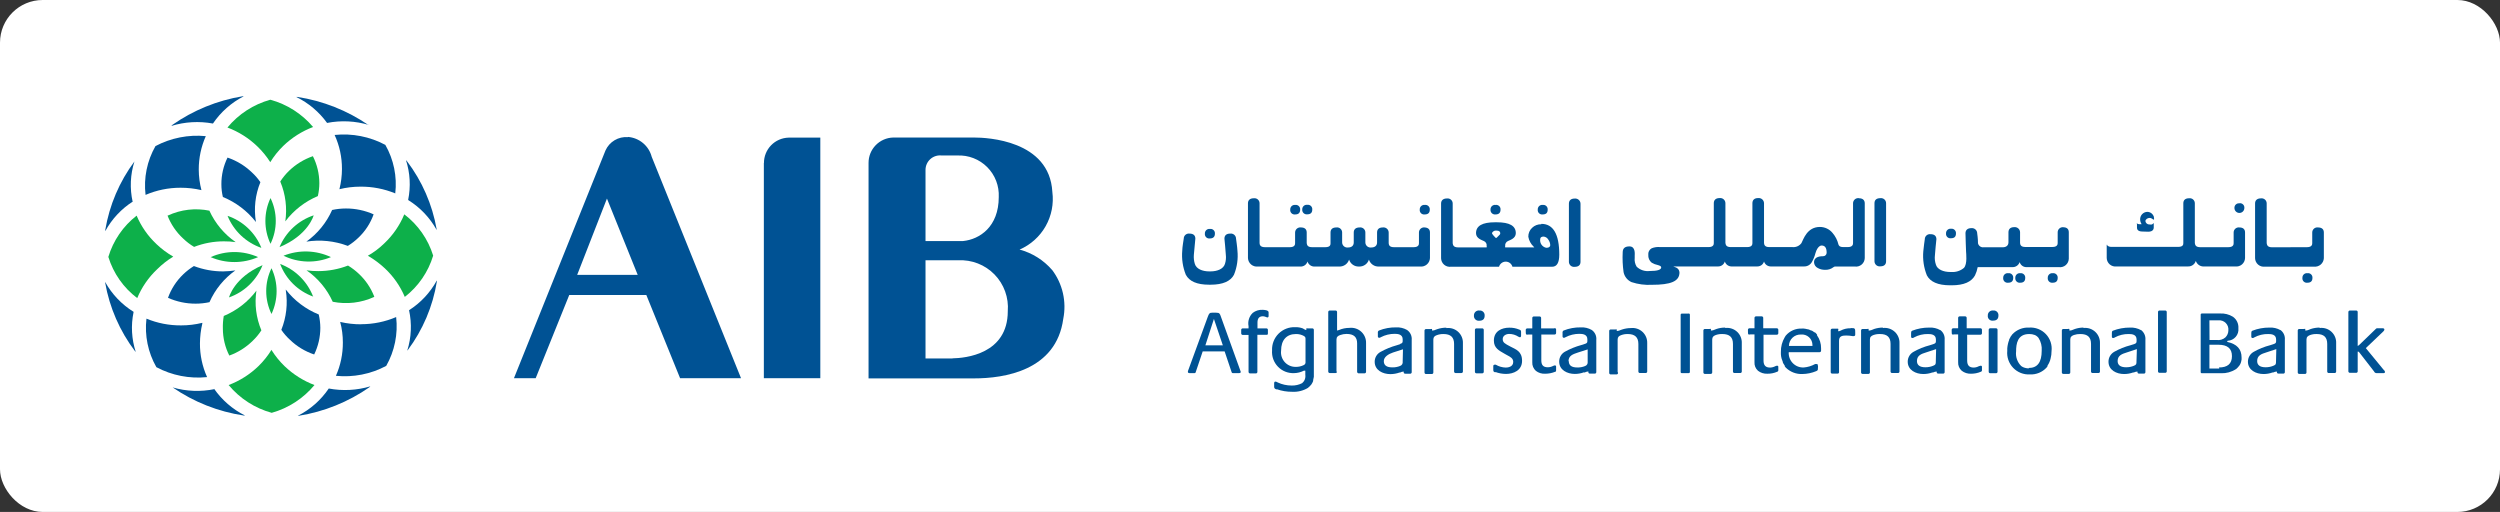 <?xml version="1.0" encoding="UTF-8"?>
<svg xmlns="http://www.w3.org/2000/svg" width="586" height="120" viewBox="0 0 586 120" fill="none">
  <rect x="0" y="0" width="586" height="120" fill="#333333" stroke="none"/>
  <rect width="586" height="120" rx="10" fill="white"></rect>
  <g clip-path="url(#clip0_2701_12)">
    <path d="M147.199 32.143C146.102 32.054 145.004 32.308 144.058 32.871C143.112 33.434 142.364 34.277 141.919 35.284L120.471 88.648H125.565L133.428 69.154H151.503L159.412 88.648H173.695L152.759 36.749C152.43 35.492 151.718 34.37 150.722 33.536C149.725 32.702 148.494 32.199 147.199 32.097M135.289 64.432L142.268 46.543L149.479 64.432H135.289ZM246.624 63.292C244.616 60.968 241.958 59.299 238.994 58.5C241.567 57.386 243.709 55.465 245.094 53.027C246.479 50.588 247.032 47.765 246.67 44.984C245.996 32.864 231.363 32.236 228.339 32.236H227.548H216.173H209.357C207.808 32.279 206.337 32.926 205.259 34.039C204.181 35.151 203.581 36.642 203.588 38.191V88.695H228.293C235.411 88.695 247.577 86.88 249.229 74.737C249.628 72.745 249.6 70.69 249.147 68.709C248.694 66.728 247.826 64.866 246.6 63.245M216.941 39.82C216.941 39.34 217.042 38.867 217.238 38.429C217.435 37.992 217.721 37.601 218.08 37.282C218.438 36.964 218.859 36.725 219.317 36.581C219.774 36.437 220.256 36.391 220.732 36.447H224.385C225.679 36.387 226.973 36.598 228.181 37.067C229.389 37.536 230.486 38.252 231.402 39.17C232.317 40.088 233.031 41.187 233.497 42.396C233.963 43.606 234.171 44.899 234.108 46.194C234.108 53.173 229.619 56.104 225.757 56.499H216.941V39.82ZM223.268 84.019H216.941V61.012H224.594C226.17 60.928 227.745 61.181 229.215 61.755C230.685 62.329 232.015 63.211 233.117 64.341C234.218 65.471 235.065 66.823 235.601 68.307C236.137 69.791 236.35 71.373 236.225 72.946C236.225 83.019 226.269 83.949 223.245 83.996M179.046 38.215V88.648H192.282V32.26H184.838C183.289 32.302 181.819 32.949 180.74 34.062C179.662 35.175 179.062 36.665 179.069 38.215" fill="#005294"></path>
    <path d="M63.547 20C40.61 20 22 37.959 22 60.012C22 82.065 40.61 100 63.547 100C86.484 100 105.071 82.065 105.071 60.012C105.071 37.959 86.437 20 63.547 20Z" fill="white"></path>
    <path d="M73.527 50.474C71.738 51.07 70.099 52.044 68.718 53.328C67.338 54.612 66.249 56.177 65.524 57.918C72.294 55.126 73.527 50.474 73.527 50.474Z" fill="#0DB04A"></path>
    <path d="M73.434 69.62C72.768 67.848 71.73 66.24 70.389 64.903C69.049 63.567 67.438 62.534 65.664 61.873C66.328 63.635 67.366 65.232 68.708 66.554C70.049 67.875 71.662 68.889 73.434 69.526" fill="#0DB04A"></path>
    <path d="M63.338 38.029C64.198 36.627 65.23 35.337 66.408 34.19C68.412 32.261 70.786 30.757 73.387 29.77C70.772 26.67 67.275 24.438 63.361 23.373C59.424 24.466 55.917 26.739 53.312 29.887C55.911 30.865 58.286 32.36 60.29 34.283C61.461 35.403 62.492 36.661 63.361 38.029" fill="#0DB04A"></path>
    <path d="M65.71 42.588C66.934 45.527 67.336 48.743 66.874 51.893C68.85 49.278 71.482 47.232 74.504 45.961C74.736 44.962 74.853 43.939 74.853 42.913C74.844 40.723 74.326 38.565 73.341 36.609C71.244 37.337 69.331 38.512 67.734 40.052C66.972 40.798 66.293 41.625 65.71 42.518" fill="#0DB04A"></path>
    <path d="M63.407 46.427C62.618 48.104 62.208 49.935 62.208 51.789C62.208 53.643 62.618 55.474 63.407 57.151C64.218 55.48 64.64 53.646 64.64 51.789C64.64 49.931 64.218 48.098 63.407 46.427Z" fill="#0DB04A"></path>
    <path d="M77.574 60.268C75.842 59.454 73.961 59.005 72.048 58.949C70.135 58.893 68.231 59.231 66.455 59.942C68.179 60.781 70.062 61.244 71.979 61.3C73.896 61.356 75.803 61.004 77.574 60.268Z" fill="#0DB04A"></path>
    <path d="M49.38 60.268C51.134 61.03 53.027 61.423 54.94 61.423C56.852 61.423 58.745 61.03 60.499 60.268C58.751 59.484 56.856 59.078 54.94 59.078C53.023 59.078 51.129 59.484 49.38 60.268Z" fill="#0DB04A"></path>
    <path d="M63.64 62.873C62.824 64.543 62.4 66.377 62.4 68.235C62.4 70.094 62.824 71.927 63.64 73.597C64.427 71.919 64.835 70.088 64.835 68.235C64.835 66.382 64.427 64.551 63.64 62.873Z" fill="#0DB04A"></path>
    <path d="M71.782 56.639C75.062 56.122 78.421 56.467 81.529 57.639C82.426 57.088 83.261 56.44 84.018 55.708C85.619 54.193 86.839 52.319 87.577 50.242C85.535 49.331 83.323 48.864 81.087 48.869C80 48.87 78.916 48.987 77.853 49.218C76.532 52.198 74.435 54.769 71.782 56.662" fill="#005294"></path>
    <path d="M77.063 91.067C75.226 93.782 72.728 95.984 69.805 97.465H69.991C75.962 96.513 81.64 94.222 86.6 90.765L86.81 90.556C83.648 91.504 80.306 91.68 77.063 91.067Z" fill="#005294"></path>
    <path d="M49.915 28.956C51.75 26.249 54.239 24.049 57.15 22.559H56.894C50.943 23.534 45.289 25.84 40.354 29.305L40.168 29.514C43.325 28.547 46.668 28.355 49.915 28.956Z" fill="#005294"></path>
    <path d="M50.288 91.207C47.032 91.881 43.661 91.745 40.471 90.811C45.45 94.243 51.147 96.494 57.127 97.395H57.429C54.524 95.939 52.029 93.78 50.171 91.114" fill="#005294"></path>
    <path d="M79.528 44.356C81.157 43.952 82.829 43.749 84.507 43.751C87.299 43.73 90.067 44.268 92.648 45.333C93.106 41.39 92.291 37.404 90.322 33.958C86.68 32.015 82.541 31.205 78.435 31.632C79.584 34.142 80.171 36.873 80.156 39.634C80.148 41.202 79.953 42.764 79.575 44.286" fill="#005294"></path>
    <path d="M31.305 73.085C28.528 71.365 26.238 68.963 24.652 66.106V66.269C25.673 72.09 28.065 77.584 31.631 82.297L31.817 82.483C30.839 79.479 30.663 76.272 31.305 73.178" fill="#005294"></path>
    <path d="M76.667 28.817C79.938 28.173 83.317 28.341 86.507 29.305H86.368C81.38 25.889 75.687 23.64 69.712 22.722H69.433C72.308 24.129 74.792 26.222 76.667 28.817Z" fill="#005294"></path>
    <path d="M95.882 72.713C96.572 75.852 96.427 79.116 95.463 82.181L95.58 82.065C99.109 77.34 101.447 71.834 102.396 66.013V65.734C100.85 68.575 98.609 70.976 95.882 72.713Z" fill="#005294"></path>
    <path d="M87.717 69.503C86.934 67.49 85.71 65.677 84.134 64.199C83.354 63.457 82.496 62.802 81.575 62.245C79.349 63.106 76.983 63.548 74.597 63.548C73.678 63.556 72.76 63.494 71.852 63.362C74.527 65.22 76.65 67.768 77.993 70.736C81.273 71.392 84.677 70.993 87.717 69.596" fill="#0DB04A"></path>
    <path d="M84.646 76.016C82.994 76.023 81.346 75.835 79.738 75.458C80.159 77.028 80.371 78.648 80.366 80.274C80.384 82.965 79.829 85.629 78.737 88.09C82.812 88.501 86.918 87.691 90.531 85.763C92.499 82.291 93.314 78.284 92.858 74.318C90.27 75.426 87.484 75.996 84.669 75.993" fill="#005294"></path>
    <path d="M66.99 68.014C67.489 71.153 67.127 74.369 65.943 77.319C66.525 78.17 67.204 78.951 67.967 79.645C69.578 81.203 71.517 82.379 73.643 83.088C74.593 81.139 75.086 78.999 75.085 76.83C75.077 75.78 74.953 74.735 74.713 73.713C71.668 72.482 69.004 70.468 66.99 67.874" fill="#005294"></path>
    <path d="M63.64 81.995C62.779 83.397 61.748 84.686 60.57 85.833C58.568 87.766 56.194 89.27 53.591 90.253C56.211 93.405 59.735 95.679 63.687 96.767C67.613 95.664 71.11 93.392 73.713 90.253C71.116 89.27 68.743 87.775 66.734 85.857C65.57 84.737 64.547 83.479 63.687 82.111" fill="#0DB04A"></path>
    <path d="M94.765 50.241C93.709 52.8 92.124 55.107 90.113 57.011C88.951 58.153 87.645 59.138 86.228 59.942C87.669 60.782 89.011 61.781 90.229 62.919C92.23 64.795 93.815 67.069 94.882 69.596C98.052 67.14 100.377 63.757 101.535 59.918C100.344 56.065 97.977 52.681 94.765 50.241Z" fill="#0DB04A"></path>
    <path d="M95.719 46.915C98.488 48.638 100.77 51.04 102.349 53.894V53.731C101.33 47.924 98.937 42.444 95.37 37.749L95.161 37.54C96.13 40.546 96.306 43.751 95.672 46.845" fill="#005294"></path>
    <path d="M61.267 77.435C60.034 74.498 59.632 71.279 60.104 68.13C58.127 70.753 55.484 72.801 52.45 74.062C52.281 75.045 52.211 76.042 52.241 77.039C52.243 79.23 52.761 81.39 53.753 83.344C55.801 82.601 57.665 81.427 59.22 79.901C59.995 79.16 60.682 78.333 61.267 77.435Z" fill="#0DB04A"></path>
    <path d="M31.095 47.311C30.395 44.173 30.539 40.906 31.514 37.843C27.995 42.576 25.651 48.077 24.675 53.894V54.173C26.223 51.327 28.473 48.925 31.212 47.194" fill="#005294"></path>
    <path d="M47.426 75.668C45.797 76.072 44.126 76.275 42.448 76.272C39.663 76.294 36.902 75.756 34.329 74.69C33.872 78.633 34.687 82.619 36.655 86.066C40.297 88.009 44.437 88.819 48.543 88.392C47.423 85.906 46.852 83.209 46.868 80.483C46.879 78.916 47.066 77.355 47.426 75.83" fill="#005294"></path>
    <path d="M59.988 52.01C59.466 48.871 59.828 45.649 61.035 42.705C60.453 41.853 59.774 41.073 59.011 40.378C57.391 38.833 55.454 37.658 53.335 36.935C52.374 38.881 51.881 41.024 51.893 43.193C51.892 44.196 52.01 45.195 52.242 46.171C55.278 47.416 57.939 49.428 59.965 52.01" fill="#005294"></path>
    <path d="M39.261 50.521C40.058 52.577 41.315 54.423 42.936 55.917C43.711 56.665 44.57 57.321 45.495 57.872C47.721 57.009 50.087 56.567 52.474 56.569C53.4 56.561 54.325 56.623 55.242 56.755C52.56 54.897 50.43 52.349 49.078 49.381C45.798 48.71 42.389 49.109 39.354 50.521" fill="#0DB04A"></path>
    <path d="M61.546 62.151C54.824 65.059 53.684 69.712 53.684 69.712C55.458 69.087 57.078 68.088 58.435 66.784C59.791 65.48 60.852 63.9 61.546 62.151Z" fill="#0DB04A"></path>
    <path d="M55.196 63.385C54.24 63.521 53.276 63.599 52.311 63.617C49.966 63.622 47.64 63.196 45.449 62.361C44.544 62.921 43.701 63.576 42.936 64.315C41.341 65.845 40.123 67.725 39.377 69.805C41.411 70.715 43.615 71.183 45.844 71.178C46.939 71.178 48.031 71.061 49.101 70.829C50.416 67.845 52.514 65.273 55.172 63.385" fill="#005294"></path>
    <path d="M53.335 50.59C54.047 52.334 55.123 53.906 56.491 55.202C57.859 56.497 59.487 57.487 61.267 58.104C60.567 56.352 59.495 54.774 58.125 53.477C56.756 52.179 55.122 51.195 53.335 50.59Z" fill="#0DB04A"></path>
    <path d="M42.332 44.007C43.977 44.001 45.616 44.188 47.217 44.566C46.806 42.993 46.596 41.375 46.589 39.75C46.581 37.05 47.144 34.379 48.24 31.911C44.166 31.517 40.066 32.325 36.446 34.237C34.463 37.704 33.647 41.716 34.12 45.682C36.707 44.572 39.493 44.002 42.309 44.007" fill="#005294"></path>
    <path d="M40.61 60.151C39.186 59.337 37.866 58.353 36.679 57.22C34.678 55.345 33.093 53.071 32.026 50.544C28.864 53.002 26.547 56.385 25.396 60.221C26.578 64.073 28.948 67.452 32.166 69.875C33.226 67.325 34.811 65.026 36.818 63.129C37.96 61.99 39.233 60.991 40.61 60.151Z" fill="#0DB04A"></path>
    <path d="M442.099 47.636C442.1 47.466 442.065 47.297 441.996 47.141C441.926 46.985 441.824 46.846 441.696 46.734C441.568 46.621 441.417 46.538 441.254 46.489C441.09 46.44 440.918 46.426 440.749 46.45C439.819 46.45 439.377 46.892 439.377 47.636V61.245C439.379 61.416 439.417 61.586 439.489 61.741C439.561 61.897 439.666 62.035 439.795 62.148C439.925 62.26 440.077 62.343 440.242 62.392C440.406 62.441 440.579 62.454 440.749 62.431C441.657 62.431 442.099 61.989 442.099 61.245V47.636Z" fill="#005294"></path>
    <path d="M524.937 47.659C524.784 47.639 524.629 47.652 524.482 47.698C524.335 47.744 524.2 47.822 524.086 47.927C523.973 48.031 523.884 48.16 523.826 48.302C523.768 48.445 523.742 48.599 523.751 48.753C523.751 49.061 523.873 49.357 524.091 49.575C524.309 49.793 524.605 49.916 524.914 49.916C525.222 49.916 525.518 49.793 525.736 49.575C525.954 49.357 526.077 49.061 526.077 48.753C526.092 48.6 526.072 48.447 526.02 48.303C525.968 48.159 525.884 48.028 525.774 47.921C525.665 47.814 525.533 47.733 525.388 47.684C525.243 47.634 525.089 47.618 524.937 47.636" fill="#005294"></path>
    <path d="M457.336 53.614C457.183 53.593 457.028 53.606 456.881 53.653C456.734 53.699 456.599 53.777 456.485 53.882C456.372 53.986 456.283 54.114 456.225 54.257C456.167 54.4 456.141 54.553 456.15 54.707C456.13 54.864 456.147 55.023 456.199 55.171C456.251 55.32 456.336 55.455 456.449 55.565C456.561 55.676 456.698 55.759 456.848 55.807C456.998 55.856 457.157 55.87 457.313 55.847C458.104 55.847 458.476 55.475 458.476 54.731C458.491 54.578 458.471 54.425 458.419 54.281C458.367 54.137 458.283 54.006 458.173 53.899C458.064 53.792 457.932 53.711 457.787 53.661C457.642 53.612 457.488 53.596 457.336 53.614Z" fill="#005294"></path>
    <path d="M481.157 64.036C481.006 64.019 480.853 64.035 480.709 64.082C480.565 64.13 480.433 64.209 480.322 64.313C480.212 64.417 480.125 64.544 480.068 64.685C480.011 64.826 479.986 64.977 479.994 65.129C479.974 65.285 479.991 65.444 480.043 65.593C480.095 65.742 480.18 65.877 480.293 65.987C480.406 66.097 480.542 66.18 480.692 66.229C480.842 66.278 481.001 66.292 481.157 66.269C481.925 66.269 482.32 65.897 482.32 65.152C482.336 64.998 482.316 64.842 482.262 64.696C482.209 64.55 482.123 64.418 482.011 64.311C481.898 64.203 481.763 64.122 481.615 64.075C481.468 64.027 481.311 64.014 481.157 64.036Z" fill="#005294"></path>
    <path d="M540.872 64.036C540.719 64.015 540.563 64.028 540.416 64.074C540.269 64.121 540.134 64.199 540.021 64.303C539.908 64.408 539.819 64.536 539.761 64.678C539.703 64.821 539.677 64.975 539.685 65.129C539.666 65.285 539.682 65.444 539.734 65.593C539.786 65.742 539.872 65.877 539.984 65.987C540.097 66.097 540.234 66.18 540.383 66.229C540.533 66.278 540.692 66.292 540.848 66.269C541.639 66.269 542.035 65.897 542.035 65.152C542.05 64.998 542.031 64.842 541.977 64.696C541.923 64.55 541.837 64.418 541.725 64.311C541.613 64.203 541.478 64.122 541.33 64.075C541.182 64.027 541.025 64.014 540.872 64.036Z" fill="#005294"></path>
    <path d="M473.573 64.036C473.42 64.015 473.265 64.028 473.118 64.075C472.971 64.121 472.836 64.199 472.723 64.303C472.609 64.408 472.521 64.536 472.462 64.679C472.404 64.822 472.379 64.975 472.387 65.129C472.367 65.286 472.384 65.445 472.436 65.593C472.488 65.742 472.573 65.877 472.686 65.987C472.799 66.098 472.935 66.18 473.085 66.229C473.235 66.278 473.394 66.292 473.55 66.269C474.318 66.269 474.713 65.897 474.713 65.153C474.728 65 474.709 64.846 474.656 64.702C474.604 64.559 474.52 64.428 474.411 64.321C474.301 64.214 474.169 64.133 474.024 64.083C473.879 64.034 473.725 64.018 473.573 64.036Z" fill="#005294"></path>
    <path d="M470.735 64.036C470.583 64.015 470.427 64.028 470.28 64.074C470.133 64.121 469.998 64.199 469.885 64.303C469.771 64.408 469.683 64.536 469.625 64.678C469.567 64.821 469.541 64.975 469.549 65.129C469.529 65.285 469.546 65.444 469.598 65.593C469.65 65.742 469.736 65.877 469.848 65.987C469.961 66.097 470.097 66.18 470.247 66.229C470.397 66.278 470.556 66.292 470.712 66.269C471.503 66.269 471.898 65.897 471.898 65.152C471.914 64.998 471.894 64.842 471.841 64.696C471.787 64.55 471.701 64.418 471.589 64.311C471.477 64.203 471.342 64.122 471.194 64.075C471.046 64.027 470.889 64.014 470.735 64.036Z" fill="#005294"></path>
    <path d="M532.567 57.964C531.358 57.964 531.381 57.266 531.311 56.987V47.682C531.313 47.511 531.278 47.343 531.208 47.187C531.138 47.031 531.036 46.892 530.908 46.78C530.78 46.667 530.629 46.584 530.466 46.535C530.303 46.486 530.131 46.472 529.962 46.496C529.055 46.496 528.589 46.961 528.589 47.682C528.589 52.707 528.589 56.685 528.589 60.523C528.596 60.811 528.664 61.094 528.789 61.355C528.913 61.615 529.09 61.846 529.31 62.032C529.53 62.219 529.786 62.357 530.063 62.438C530.34 62.518 530.63 62.54 530.916 62.5H542.384C542.668 62.532 542.956 62.506 543.23 62.422C543.504 62.339 543.757 62.2 543.975 62.015C544.193 61.83 544.371 61.602 544.497 61.345C544.624 61.089 544.696 60.809 544.71 60.523V54.498C544.71 53.754 544.268 53.312 543.338 53.312C543.169 53.288 542.997 53.301 542.834 53.35C542.67 53.4 542.52 53.483 542.392 53.596C542.263 53.708 542.161 53.847 542.092 54.003C542.022 54.159 541.987 54.327 541.989 54.498V56.964C541.989 57.243 541.989 57.941 540.732 57.941L532.567 57.964Z" fill="#005294"></path>
    <path d="M503.535 54.313C504.745 54.313 504.838 53.592 504.838 53.336V52.289C504.838 52.289 504.652 52.428 504.605 52.475L504.419 52.614C504.227 52.648 504.03 52.648 503.838 52.614C503.612 52.629 503.388 52.558 503.212 52.416C503.035 52.274 502.918 52.071 502.884 51.847C502.884 51.428 503.373 51.079 503.884 51.079C504.097 51.077 504.304 51.151 504.466 51.288C504.582 51.288 504.652 51.521 504.838 51.475C505.024 51.428 504.838 50.87 504.838 50.707C504.732 50.446 504.564 50.215 504.35 50.032C504.054 49.791 503.684 49.66 503.303 49.66C503.075 49.669 502.85 49.723 502.643 49.82C502.436 49.916 502.251 50.053 502.097 50.221C501.943 50.39 501.825 50.588 501.748 50.803C501.672 51.018 501.639 51.247 501.651 51.475C501.664 51.857 501.785 52.228 502 52.545H501.395C501.305 52.549 501.216 52.535 501.131 52.503C501.047 52.471 500.971 52.422 500.907 52.359C500.79 52.359 500.907 52.522 500.907 52.591V53.289C500.907 53.545 500.907 54.22 502.047 54.266L503.535 54.313Z" fill="#005294"></path>
    <path d="M435.725 46.449C435.555 46.426 435.382 46.44 435.218 46.488C435.053 46.537 434.901 46.621 434.771 46.733C434.641 46.845 434.537 46.984 434.465 47.139C434.392 47.295 434.354 47.464 434.353 47.636V56.941C434.353 57.22 434.353 57.918 433.096 57.918H432.026C431.282 57.918 431.049 57.639 430.933 57.313C430.697 56.317 430.226 55.392 429.56 54.614C429.201 54.172 428.747 53.814 428.232 53.569C427.717 53.323 427.153 53.196 426.583 53.196C423.559 53.196 422.721 56.127 422.256 56.987C422.015 57.313 421.693 57.571 421.321 57.734C420.95 57.897 420.542 57.961 420.139 57.918H414.719C413.509 57.918 413.533 57.22 413.486 56.941V47.636C413.484 47.463 413.446 47.293 413.374 47.137C413.302 46.98 413.198 46.84 413.068 46.726C412.939 46.612 412.787 46.526 412.623 46.475C412.458 46.423 412.285 46.407 412.114 46.426C411.206 46.426 410.764 46.891 410.764 47.636V56.941C410.764 57.22 410.764 57.918 409.531 57.918H405.67C404.483 57.918 404.507 57.22 404.437 56.941V47.636C404.438 47.464 404.403 47.295 404.333 47.138C404.264 46.981 404.162 46.841 404.035 46.727C403.907 46.613 403.757 46.527 403.593 46.475C403.43 46.423 403.258 46.406 403.088 46.426C402.157 46.426 401.715 46.891 401.715 47.636V56.941C401.715 57.22 401.715 57.918 400.482 57.918H389.177C388.489 57.844 387.794 57.94 387.153 58.197C386.882 58.344 386.662 58.569 386.521 58.843C386.38 59.117 386.324 59.426 386.362 59.732C386.334 60.08 386.391 60.429 386.529 60.749C386.667 61.069 386.881 61.351 387.153 61.57C387.598 61.838 388.086 62.027 388.595 62.128C389.107 62.268 389.386 62.431 389.386 62.663C389.386 63.245 388.479 63.524 386.688 63.524C386.137 63.592 385.579 63.537 385.052 63.364C384.525 63.191 384.043 62.904 383.64 62.524C383.253 61.898 383.089 61.16 383.175 60.43V59.942C383.175 59.593 383.407 57.755 381.942 57.755C380.895 57.755 380.36 58.197 380.36 59.151C380.281 60.705 380.351 62.263 380.569 63.803C380.672 64.311 380.895 64.787 381.218 65.192C381.542 65.596 381.958 65.918 382.43 66.129C383.974 66.638 385.6 66.851 387.223 66.757C391.526 66.757 393.736 65.99 393.666 63.78C393.527 62.64 392.317 62.57 392.201 62.454H402.762C403.109 62.452 403.447 62.338 403.723 62.128C404 61.919 404.202 61.625 404.297 61.291C404.398 61.617 404.598 61.904 404.868 62.113C405.139 62.321 405.468 62.44 405.809 62.454H411.951C412.298 62.452 412.635 62.338 412.912 62.128C413.189 61.919 413.39 61.625 413.486 61.291C413.587 61.617 413.786 61.904 414.057 62.113C414.328 62.321 414.657 62.44 414.998 62.454H422.931C423.29 62.456 423.643 62.361 423.953 62.182C424.264 62.002 424.521 61.742 424.699 61.43C425.072 60.782 425.354 60.086 425.536 59.36C426.071 57.522 426.955 57.546 426.955 57.546C427.816 57.546 428.165 58.127 428.165 59.244C428.165 59.351 428.144 59.456 428.103 59.555C428.062 59.654 428.002 59.744 427.926 59.819C427.851 59.895 427.761 59.955 427.662 59.996C427.563 60.037 427.457 60.058 427.35 60.058C426.885 60.058 425.21 60.058 425.21 61.477C425.221 61.761 425.308 62.037 425.464 62.275C425.62 62.513 425.838 62.703 426.094 62.826C426.606 63.111 427.184 63.255 427.769 63.245C428.479 63.286 429.181 63.071 429.747 62.64C429.848 62.544 429.98 62.487 430.119 62.477H434.771C435.057 62.517 435.347 62.495 435.624 62.415C435.901 62.334 436.157 62.196 436.377 62.009C436.596 61.822 436.774 61.592 436.898 61.331C437.023 61.071 437.09 60.788 437.098 60.5C437.098 56.662 437.098 52.684 437.098 47.659C437.098 46.938 436.656 46.473 435.748 46.473" fill="#005294"></path>
    <path d="M483.669 53.266C483.5 53.242 483.329 53.255 483.165 53.304C483.002 53.353 482.851 53.437 482.723 53.55C482.595 53.662 482.493 53.801 482.423 53.957C482.354 54.113 482.319 54.282 482.32 54.452V56.918C482.32 57.197 482.32 57.895 481.064 57.895H474.737C473.573 57.895 473.55 57.267 473.504 56.964V54.452C473.501 54.28 473.463 54.11 473.391 53.953C473.319 53.796 473.215 53.656 473.086 53.542C472.957 53.428 472.805 53.343 472.64 53.291C472.476 53.239 472.302 53.223 472.131 53.242C471.224 53.242 470.782 53.708 470.782 54.452V56.778C470.782 57.499 470.317 57.965 469.409 57.965H464.966C464.666 58 464.363 57.922 464.118 57.745C463.873 57.569 463.702 57.307 463.64 57.011C463.64 55.964 463.477 54.847 463.454 54.685C463.452 54.512 463.414 54.342 463.342 54.185C463.27 54.029 463.166 53.889 463.037 53.775C462.907 53.661 462.755 53.575 462.591 53.524C462.426 53.472 462.253 53.455 462.082 53.475C461.174 53.475 460.709 53.94 460.709 54.685C460.709 55.685 460.849 58.779 460.849 59.035C460.849 59.291 461.198 61.919 460.337 62.803C459.519 63.486 458.469 63.828 457.406 63.757H457.173C455.498 63.757 454.103 63.152 453.777 62.036C453.536 61.334 453.456 60.586 453.544 59.849C453.544 59.407 453.893 56.08 453.893 56.08C453.893 55.336 453.451 54.894 452.521 54.894C452.352 54.87 452.18 54.884 452.017 54.933C451.853 54.982 451.703 55.066 451.574 55.178C451.446 55.291 451.344 55.43 451.275 55.585C451.205 55.741 451.17 55.91 451.172 56.08C451.172 56.08 450.869 58.151 450.823 58.895C450.653 60.819 450.94 62.756 451.66 64.548C452.451 66.037 454.196 66.874 457.127 66.874H457.452C460.384 66.874 462.105 66.06 462.942 64.548C463.238 63.936 463.449 63.286 463.571 62.617H471.712C472.086 62.63 472.454 62.522 472.76 62.308C473.066 62.094 473.295 61.786 473.411 61.431C473.505 61.767 473.706 62.064 473.982 62.278C474.259 62.491 474.597 62.61 474.946 62.617H482.599C482.885 62.657 483.175 62.635 483.452 62.554C483.729 62.474 483.985 62.336 484.205 62.149C484.424 61.962 484.602 61.731 484.726 61.471C484.851 61.211 484.918 60.928 484.926 60.64V54.452C484.926 53.708 484.507 53.266 483.576 53.266" fill="#005294"></path>
    <path d="M524.914 53.312C524.745 53.289 524.573 53.302 524.409 53.351C524.246 53.4 524.095 53.484 523.967 53.597C523.839 53.709 523.737 53.848 523.667 54.004C523.598 54.159 523.563 54.328 523.564 54.499V56.965C523.564 57.244 523.564 57.942 522.308 57.942H515.725C514.515 57.942 514.538 57.244 514.469 56.965V47.66C514.47 47.489 514.435 47.32 514.366 47.164C514.296 47.009 514.194 46.87 514.066 46.757C513.938 46.645 513.787 46.561 513.624 46.512C513.46 46.463 513.288 46.45 513.119 46.473C512.189 46.473 511.77 46.938 511.77 47.66C511.77 51.172 511.77 54.15 511.77 56.965C511.77 57.267 511.77 57.872 510.537 57.872H494.975C494.683 57.893 494.392 57.829 494.137 57.686L493.928 57.5V57.383H493.812V60.477C493.819 60.765 493.887 61.049 494.011 61.309C494.135 61.569 494.313 61.8 494.532 61.986C494.752 62.173 495.008 62.311 495.285 62.392C495.562 62.473 495.852 62.494 496.138 62.455H512.84C513.252 62.477 513.659 62.361 513.996 62.125C514.334 61.889 514.582 61.546 514.701 61.152C514.831 61.558 515.096 61.908 515.451 62.145C515.806 62.382 516.23 62.491 516.655 62.455H523.913C524.199 62.494 524.489 62.473 524.766 62.392C525.043 62.311 525.299 62.173 525.519 61.986C525.738 61.8 525.916 61.569 526.04 61.309C526.165 61.049 526.232 60.765 526.24 60.477V54.499C526.24 53.754 525.821 53.312 524.89 53.312" fill="#005294"></path>
    <path d="M370.473 47.752C370.471 47.579 370.433 47.409 370.361 47.253C370.289 47.096 370.185 46.956 370.056 46.842C369.926 46.728 369.774 46.643 369.61 46.591C369.446 46.539 369.272 46.523 369.101 46.542C368.194 46.542 367.752 47.007 367.752 47.752V61.36C367.75 61.531 367.785 61.7 367.855 61.855C367.924 62.011 368.026 62.15 368.154 62.263C368.282 62.375 368.433 62.459 368.597 62.508C368.76 62.557 368.932 62.57 369.101 62.547C370.031 62.547 370.473 62.105 370.473 61.36V47.752Z" fill="#005294"></path>
    <path d="M361.634 48.031C361.481 48.01 361.326 48.023 361.179 48.07C361.032 48.116 360.897 48.194 360.783 48.298C360.67 48.403 360.581 48.531 360.523 48.674C360.465 48.817 360.439 48.971 360.447 49.124C360.428 49.281 360.445 49.44 360.497 49.588C360.548 49.737 360.634 49.872 360.747 49.982C360.859 50.093 360.996 50.176 361.146 50.224C361.295 50.273 361.455 50.287 361.61 50.264C362.401 50.264 362.774 49.892 362.774 49.148C362.789 48.995 362.769 48.842 362.717 48.698C362.665 48.554 362.581 48.423 362.471 48.316C362.362 48.209 362.23 48.128 362.085 48.078C361.94 48.029 361.786 48.013 361.634 48.031Z" fill="#005294"></path>
    <path d="M350.561 48.032C350.408 48.011 350.253 48.024 350.106 48.071C349.959 48.117 349.824 48.195 349.71 48.299C349.597 48.404 349.508 48.532 349.45 48.675C349.392 48.817 349.366 48.971 349.374 49.125C349.359 49.281 349.38 49.437 349.433 49.584C349.487 49.731 349.572 49.864 349.684 49.973C349.795 50.082 349.93 50.165 350.078 50.216C350.225 50.266 350.382 50.283 350.538 50.265C351.328 50.265 351.724 49.893 351.724 49.148C351.74 48.994 351.72 48.838 351.666 48.692C351.613 48.546 351.527 48.414 351.414 48.307C351.302 48.199 351.167 48.118 351.019 48.071C350.871 48.023 350.715 48.01 350.561 48.032Z" fill="#005294"></path>
    <path d="M333.975 48.032C333.822 48.011 333.666 48.024 333.519 48.071C333.372 48.117 333.237 48.195 333.124 48.299C333.011 48.404 332.922 48.532 332.864 48.675C332.806 48.817 332.78 48.971 332.788 49.125C332.769 49.282 332.785 49.44 332.837 49.589C332.889 49.738 332.975 49.873 333.087 49.983C333.2 50.093 333.337 50.176 333.486 50.225C333.636 50.274 333.795 50.288 333.951 50.265C334.742 50.265 335.138 49.893 335.138 49.148C335.153 48.994 335.134 48.838 335.08 48.692C335.026 48.546 334.94 48.414 334.828 48.307C334.716 48.199 334.581 48.118 334.433 48.071C334.285 48.023 334.128 48.01 333.975 48.032Z" fill="#005294"></path>
    <path d="M283.611 53.661C283.458 53.64 283.303 53.653 283.156 53.699C283.009 53.746 282.874 53.824 282.76 53.928C282.647 54.033 282.558 54.161 282.5 54.303C282.442 54.446 282.416 54.6 282.424 54.754C282.405 54.91 282.422 55.069 282.474 55.218C282.525 55.367 282.611 55.502 282.724 55.612C282.836 55.722 282.973 55.805 283.123 55.854C283.272 55.903 283.432 55.917 283.588 55.894C284.378 55.894 284.774 55.498 284.774 54.777C284.79 54.623 284.77 54.467 284.716 54.321C284.663 54.175 284.577 54.043 284.464 53.936C284.352 53.828 284.217 53.747 284.069 53.7C283.921 53.652 283.765 53.639 283.611 53.661Z" fill="#005294"></path>
    <path d="M283.587 66.735H283.425C280.517 66.735 278.772 65.92 277.958 64.408C277.238 62.616 276.951 60.679 277.12 58.756C277.12 58.011 277.469 55.941 277.469 55.941C277.468 55.77 277.503 55.601 277.572 55.446C277.642 55.29 277.744 55.151 277.872 55.039C278 54.926 278.151 54.842 278.314 54.793C278.478 54.744 278.65 54.731 278.819 54.754C279.749 54.754 280.191 55.196 280.191 55.941C280.191 55.941 279.865 59.267 279.842 59.709C279.779 60.439 279.858 61.173 280.075 61.873C280.424 63.013 281.796 63.617 283.471 63.617H283.727C285.379 63.617 286.774 63.013 287.123 61.873C287.35 61.175 287.422 60.437 287.333 59.709C287.333 59.267 287.007 55.941 287.007 55.941C287.007 55.196 287.449 54.754 288.356 54.754C288.526 54.731 288.699 54.745 288.864 54.794C289.028 54.842 289.18 54.926 289.31 55.038C289.44 55.15 289.544 55.289 289.617 55.444C289.689 55.6 289.727 55.769 289.729 55.941C289.729 55.941 290.031 58.011 290.054 58.756C290.249 60.678 289.97 62.619 289.24 64.408C288.449 65.897 286.681 66.735 283.75 66.735H283.587Z" fill="#005294"></path>
    <path d="M303.593 48.032C303.442 48.015 303.29 48.031 303.146 48.079C303.001 48.127 302.869 48.205 302.759 48.309C302.648 48.413 302.561 48.54 302.505 48.681C302.448 48.822 302.423 48.973 302.43 49.125C302.411 49.282 302.428 49.44 302.479 49.589C302.531 49.738 302.617 49.873 302.73 49.983C302.842 50.093 302.979 50.176 303.128 50.225C303.278 50.274 303.437 50.288 303.593 50.265C304.361 50.265 304.757 49.893 304.757 49.148C304.772 48.994 304.753 48.838 304.699 48.692C304.645 48.546 304.559 48.414 304.447 48.307C304.335 48.199 304.2 48.118 304.052 48.071C303.904 48.023 303.747 48.01 303.593 48.032Z" fill="#005294"></path>
    <path d="M306.408 50.242C307.199 50.242 307.595 49.869 307.595 49.125C307.61 48.97 307.591 48.814 307.537 48.668C307.483 48.523 307.397 48.391 307.285 48.283C307.173 48.176 307.038 48.095 306.89 48.047C306.742 48 306.585 47.986 306.431 48.008C306.279 47.988 306.123 48.001 305.976 48.047C305.829 48.093 305.694 48.171 305.581 48.276C305.468 48.38 305.379 48.508 305.321 48.651C305.263 48.794 305.237 48.948 305.245 49.102C305.23 49.257 305.25 49.414 305.304 49.561C305.357 49.707 305.443 49.84 305.554 49.949C305.666 50.059 305.8 50.142 305.948 50.192C306.096 50.243 306.253 50.26 306.408 50.242Z" fill="#005294"></path>
    <path d="M361.261 52.567C360.867 52.557 360.474 52.626 360.107 52.769C359.739 52.913 359.404 53.129 359.121 53.405C358.833 53.67 358.605 53.995 358.453 54.356C358.3 54.717 358.227 55.106 358.237 55.498C358.392 56.39 358.833 57.206 359.494 57.825L359.633 57.987H352.817C352.787 57.881 352.787 57.768 352.817 57.662C352.782 57.423 352.827 57.18 352.945 56.969C353.063 56.759 353.247 56.594 353.469 56.499C353.864 56.289 355.306 55.917 355.306 54.661C355.306 52.94 353.864 52.102 350.84 52.102H350.444C347.444 52.102 345.978 52.94 345.978 54.661C345.978 55.917 347.42 56.289 347.816 56.499C348.04 56.59 348.226 56.755 348.345 56.966C348.463 57.178 348.506 57.423 348.467 57.662C348.509 57.766 348.509 57.883 348.467 57.987H341.767C340.558 57.987 340.581 57.29 340.511 57.011V47.705C340.513 47.535 340.478 47.366 340.408 47.21C340.339 47.055 340.236 46.916 340.108 46.803C339.98 46.691 339.829 46.607 339.666 46.558C339.503 46.509 339.331 46.496 339.162 46.519C338.255 46.519 337.79 46.984 337.79 47.705C337.79 52.73 337.79 56.708 337.79 60.546C337.797 60.834 337.865 61.118 337.989 61.378C338.113 61.638 338.291 61.869 338.51 62.056C338.73 62.242 338.986 62.38 339.263 62.461C339.54 62.542 339.83 62.563 340.116 62.524H351.375C351.469 62.18 351.674 61.876 351.958 61.66C352.242 61.444 352.588 61.327 352.945 61.327C353.302 61.327 353.649 61.444 353.932 61.66C354.216 61.876 354.421 62.18 354.515 62.524H363.82C364.937 62.524 365.495 61.57 365.495 59.686C365.495 54.894 364.076 52.474 361.308 52.474M350.7 55.754H350.584C349.723 54.894 349.723 54.708 349.723 54.638C349.723 54.568 349.979 54.103 350.514 54.056C350.63 54.042 350.747 54.042 350.863 54.056C351.398 54.056 351.654 54.312 351.654 54.638C351.654 54.963 351.654 54.894 350.793 55.754M362.425 58.081C361.973 57.985 361.576 57.719 361.316 57.337C361.056 56.956 360.953 56.489 361.029 56.033C361.029 55.661 361.331 55.452 361.82 55.452C362.045 55.471 362.262 55.544 362.452 55.666C362.643 55.788 362.801 55.954 362.913 56.15C363.197 56.527 363.359 56.981 363.378 57.453C363.378 57.732 363.216 58.081 362.425 58.081Z" fill="#005294"></path>
    <path d="M333.951 53.312C333.782 53.289 333.61 53.302 333.447 53.351C333.284 53.4 333.133 53.484 333.005 53.597C332.877 53.709 332.775 53.848 332.705 54.004C332.635 54.159 332.6 54.328 332.602 54.499V56.965C332.602 57.244 332.602 57.942 331.346 57.942H326.74C325.577 57.942 325.553 57.313 325.507 57.011V54.499C325.505 54.327 325.467 54.158 325.395 54.002C325.323 53.847 325.218 53.708 325.088 53.596C324.959 53.484 324.806 53.4 324.642 53.351C324.477 53.303 324.304 53.289 324.134 53.312C323.227 53.312 322.785 53.754 322.785 54.499V56.825C322.785 57.546 322.32 58.011 321.413 58.011C321.243 58.035 321.07 58.021 320.905 57.972C320.741 57.923 320.588 57.84 320.459 57.728C320.329 57.616 320.224 57.477 320.152 57.322C320.08 57.166 320.042 56.997 320.04 56.825V54.499C320.042 54.328 320.007 54.159 319.937 54.004C319.868 53.848 319.765 53.709 319.637 53.597C319.509 53.484 319.358 53.4 319.195 53.351C319.032 53.302 318.86 53.289 318.691 53.312C317.784 53.312 317.318 53.754 317.318 54.499V56.825C317.318 57.546 316.876 58.011 315.969 58.011C315.799 58.035 315.626 58.021 315.462 57.972C315.297 57.923 315.145 57.84 315.015 57.728C314.885 57.616 314.781 57.477 314.709 57.322C314.637 57.166 314.598 56.997 314.597 56.825V54.499C314.598 54.328 314.563 54.159 314.494 54.004C314.424 53.848 314.322 53.709 314.194 53.597C314.066 53.484 313.915 53.4 313.752 53.351C313.588 53.302 313.416 53.289 313.247 53.312C312.317 53.312 311.875 53.754 311.875 54.499V57.011C311.875 57.313 311.875 57.942 310.642 57.942H307.548C306.315 57.942 306.362 57.244 306.292 56.965V54.499C306.292 53.754 305.85 53.312 304.943 53.312C304.773 53.289 304.6 53.303 304.435 53.351C304.271 53.4 304.119 53.484 303.989 53.596C303.859 53.708 303.755 53.847 303.682 54.002C303.61 54.158 303.572 54.327 303.57 54.499V56.965C303.57 57.244 303.57 57.942 302.337 57.942H296.498C295.265 57.942 295.265 57.221 295.242 56.965V47.66C295.244 47.489 295.209 47.32 295.139 47.164C295.07 47.009 294.967 46.87 294.839 46.757C294.711 46.645 294.56 46.561 294.397 46.512C294.234 46.463 294.062 46.45 293.893 46.473C292.962 46.473 292.521 46.938 292.521 47.66V60.501C292.535 60.786 292.607 61.066 292.734 61.323C292.86 61.579 293.038 61.807 293.256 61.993C293.474 62.178 293.727 62.317 294.001 62.4C294.275 62.483 294.562 62.51 294.847 62.478H304.803C305.175 62.498 305.543 62.392 305.847 62.176C306.151 61.961 306.374 61.649 306.478 61.291C306.589 61.659 306.822 61.978 307.14 62.194C307.458 62.41 307.84 62.51 308.223 62.478H313.899C314.412 62.501 314.918 62.354 315.339 62.06C315.76 61.765 316.072 61.34 316.225 60.849C316.379 61.34 316.69 61.765 317.111 62.06C317.532 62.354 318.038 62.501 318.551 62.478C319.064 62.501 319.571 62.354 319.992 62.06C320.413 61.765 320.724 61.34 320.878 60.849C321.031 61.34 321.343 61.765 321.763 62.06C322.184 62.354 322.691 62.501 323.204 62.478H332.858C333.142 62.51 333.43 62.483 333.704 62.4C333.977 62.317 334.231 62.178 334.449 61.993C334.667 61.807 334.845 61.579 334.971 61.323C335.097 61.066 335.17 60.786 335.184 60.501V54.499C335.184 53.754 334.742 53.312 333.812 53.312" fill="#005294"></path>
    <path d="M507.537 72.783H506.187C506.099 72.783 506.013 72.817 505.948 72.877C505.884 72.938 505.844 73.02 505.838 73.109V87.066C505.844 87.155 505.884 87.238 505.948 87.298C506.013 87.359 506.099 87.392 506.187 87.392H507.537C507.625 87.392 507.711 87.359 507.775 87.298C507.84 87.238 507.88 87.155 507.885 87.066V73.109C507.88 73.02 507.84 72.938 507.775 72.877C507.711 72.817 507.625 72.783 507.537 72.783Z" fill="#005294"></path>
    <path d="M328.205 80.669L327.414 80.925C326.084 81.288 324.803 81.812 323.599 82.483C323.18 82.709 322.83 83.044 322.588 83.455C322.346 83.865 322.221 84.333 322.227 84.809C322.227 86.787 324.134 87.694 325.902 87.694C326.632 87.693 327.356 87.567 328.042 87.322H328.182C328.441 87.185 328.727 87.106 329.019 87.089C329.019 87.392 329.019 87.601 329.438 87.601H330.555C330.601 87.601 330.646 87.592 330.688 87.574C330.731 87.557 330.769 87.531 330.801 87.499C330.834 87.466 330.86 87.428 330.877 87.386C330.895 87.343 330.904 87.298 330.904 87.252V79.668C330.945 79.218 330.866 78.766 330.674 78.356C330.481 77.948 330.183 77.597 329.81 77.342C329.033 76.899 328.145 76.689 327.251 76.737C325.866 76.714 324.49 76.967 323.204 77.482C323.115 77.537 323.045 77.617 323.004 77.713C322.962 77.808 322.951 77.915 322.971 78.017V78.854C322.968 78.898 322.974 78.942 322.989 78.983C323.004 79.024 323.028 79.061 323.059 79.092C323.09 79.123 323.127 79.147 323.168 79.162C323.209 79.177 323.253 79.183 323.297 79.18C323.432 79.173 323.563 79.124 323.669 79.04C324.674 78.516 325.792 78.245 326.926 78.249C327.717 78.249 328.787 78.389 328.787 79.529V79.994C328.787 80.39 328.554 80.506 328.159 80.622M328.787 84.763C328.825 84.981 328.782 85.205 328.666 85.394C328.551 85.582 328.37 85.722 328.159 85.787C327.583 86.021 326.965 86.132 326.344 86.112C325.018 86.112 324.367 85.624 324.367 84.647C324.367 83.67 325.414 82.995 326.53 82.623L328.857 81.878L328.787 84.763Z" fill="#005294"></path>
    <path d="M501.861 77.389C501.074 76.95 500.179 76.74 499.278 76.784C497.895 76.776 496.521 77.029 495.231 77.528C495.021 77.691 495.021 77.831 495.021 78.087V78.924C495.017 78.967 495.023 79.01 495.038 79.05C495.053 79.091 495.078 79.127 495.109 79.156C495.141 79.186 495.179 79.207 495.22 79.219C495.261 79.231 495.305 79.234 495.347 79.227C495.485 79.23 495.618 79.18 495.719 79.087C496.719 78.548 497.841 78.275 498.976 78.296C499.767 78.296 500.814 78.412 500.814 79.576V80.018C500.814 80.436 500.581 80.529 500.209 80.669L499.395 80.925C498.062 81.27 496.78 81.786 495.58 82.46C495.168 82.692 494.826 83.031 494.588 83.44C494.351 83.849 494.228 84.314 494.231 84.786C494.231 86.764 496.115 87.671 497.883 87.671C498.613 87.674 499.337 87.548 500.023 87.299H500.186C500.447 87.17 500.732 87.098 501.023 87.089C501.023 87.368 501.023 87.578 501.442 87.578H502.535C502.624 87.578 502.709 87.545 502.774 87.484C502.839 87.424 502.878 87.341 502.884 87.252V79.645C502.921 79.198 502.842 78.749 502.655 78.342C502.467 77.934 502.178 77.582 501.814 77.319M500.791 84.717C500.791 85.275 500.791 85.507 500.186 85.74C499.603 85.98 498.978 86.098 498.348 86.089C497.045 86.089 496.371 85.577 496.371 84.624C496.371 83.298 497.441 82.949 498.557 82.6L500.884 81.832L500.791 84.717Z" fill="#005294"></path>
    <path d="M488.368 76.784C487.688 76.786 487.013 76.896 486.368 77.11L485.949 77.273C485.723 77.385 485.479 77.456 485.228 77.482H485.065C485.065 77.319 485.065 77.18 485.065 77.11C484.945 77.063 484.812 77.063 484.693 77.11H483.646C483.553 77.11 483.465 77.147 483.399 77.212C483.334 77.278 483.297 77.366 483.297 77.459V87.322C483.303 87.411 483.342 87.493 483.407 87.554C483.472 87.614 483.557 87.648 483.646 87.648H484.925C485.014 87.648 485.099 87.614 485.164 87.554C485.229 87.493 485.268 87.411 485.274 87.322V79.599C485.274 78.971 485.577 78.738 486.112 78.529C486.605 78.36 487.125 78.281 487.647 78.296C489.345 78.296 490.136 79.041 490.136 80.623V87.113C490.142 87.201 490.181 87.284 490.246 87.345C490.311 87.405 490.396 87.439 490.485 87.438H491.881C491.969 87.439 492.055 87.405 492.12 87.345C492.184 87.284 492.224 87.201 492.23 87.113V80.483C492.253 79.981 492.167 79.48 491.978 79.014C491.789 78.549 491.5 78.13 491.133 77.787C490.766 77.444 490.328 77.185 489.851 77.028C489.373 76.871 488.867 76.819 488.368 76.877" fill="#005294"></path>
    <path d="M475.62 76.784C474.889 76.746 474.159 76.867 473.48 77.14C472.801 77.414 472.189 77.832 471.689 78.366C471.598 78.465 471.52 78.574 471.456 78.692L471.34 78.831C471.194 79.072 471.062 79.32 470.944 79.576V79.692C470.824 79.985 470.73 80.289 470.665 80.599C470.585 80.944 470.53 81.293 470.502 81.646C470.49 81.84 470.49 82.034 470.502 82.228C470.431 82.953 470.517 83.684 470.755 84.373C470.993 85.061 471.377 85.69 471.881 86.216C472.385 86.742 472.996 87.153 473.674 87.42C474.352 87.687 475.079 87.805 475.806 87.764C476.536 87.8 477.264 87.674 477.939 87.397C478.615 87.119 479.221 86.697 479.714 86.159C479.8 86.056 479.877 85.947 479.947 85.833C479.959 85.78 479.959 85.724 479.947 85.671C480.114 85.439 480.254 85.189 480.366 84.926C480.501 84.628 480.603 84.316 480.668 83.996C480.811 83.457 480.881 82.901 480.878 82.344C480.969 81.618 480.898 80.881 480.67 80.186C480.443 79.491 480.064 78.855 479.561 78.323C479.059 77.791 478.445 77.378 477.763 77.112C477.082 76.846 476.35 76.734 475.62 76.784ZM475.62 86.345C475.158 86.355 474.698 86.267 474.271 86.089C474.088 86.011 473.916 85.909 473.759 85.787C473.313 85.346 472.973 84.808 472.768 84.215C472.562 83.622 472.495 82.99 472.573 82.367C472.573 80.599 472.875 78.296 475.643 78.296C476.096 78.286 476.547 78.365 476.969 78.529C477.137 78.599 477.294 78.693 477.435 78.808C477.583 78.922 477.716 79.055 477.83 79.204C478.4 80.096 478.661 81.15 478.575 82.204C478.575 84.926 477.574 86.252 475.527 86.252" fill="#005294"></path>
    <path d="M467.199 72.783C467.037 72.762 466.873 72.778 466.717 72.827C466.562 72.877 466.419 72.96 466.299 73.071C466.18 73.182 466.086 73.318 466.024 73.469C465.962 73.62 465.935 73.783 465.943 73.946C465.919 74.113 465.934 74.282 465.988 74.442C466.042 74.601 466.132 74.746 466.252 74.864C466.372 74.982 466.519 75.07 466.679 75.12C466.84 75.171 467.01 75.183 467.176 75.156C468.013 75.156 468.432 74.76 468.432 73.969C468.447 73.806 468.426 73.641 468.368 73.486C468.311 73.332 468.22 73.193 468.101 73.079C467.983 72.965 467.84 72.879 467.684 72.828C467.528 72.777 467.362 72.761 467.199 72.783Z" fill="#005294"></path>
    <path d="M299.267 91.23C300.44 91.641 301.676 91.846 302.919 91.835C304.2 91.904 305.472 91.588 306.571 90.928L306.804 90.718L306.99 90.555L307.385 90.114L307.525 89.881C307.641 89.699 307.735 89.504 307.804 89.299V89.09C307.874 88.838 307.929 88.581 307.967 88.322V88.183C307.978 88.028 307.978 87.872 307.967 87.718V77.296C307.961 77.207 307.922 77.124 307.857 77.064C307.792 77.004 307.707 76.97 307.618 76.97H306.478C306.396 76.94 306.305 76.94 306.222 76.97C306.174 77.097 306.174 77.238 306.222 77.366C306.011 77.344 305.809 77.263 305.641 77.133L305.362 76.97C304.803 76.766 304.211 76.672 303.617 76.691C302.893 76.658 302.171 76.776 301.495 77.038C300.82 77.3 300.206 77.7 299.694 78.212C299.182 78.724 298.782 79.337 298.52 80.013C298.259 80.688 298.14 81.411 298.173 82.134C298.12 82.832 298.215 83.532 298.453 84.19C298.69 84.848 299.063 85.448 299.549 85.951C300.034 86.455 300.621 86.849 301.27 87.11C301.919 87.37 302.616 87.49 303.315 87.462C304.124 87.45 304.921 87.251 305.641 86.88C305.748 86.857 305.859 86.857 305.966 86.88V87.857C306.02 88.219 305.979 88.589 305.849 88.931C305.719 89.273 305.503 89.576 305.222 89.811C304.461 90.203 303.612 90.395 302.756 90.369C301.631 90.37 300.519 90.124 299.499 89.648C299.339 89.539 299.156 89.467 298.964 89.439C298.755 89.439 298.662 89.625 298.662 89.811V90.695C298.662 91.067 298.918 91.16 299.22 91.3L299.267 91.23ZM305.548 85.601C304.982 85.873 304.361 86.008 303.733 85.996C303.246 86.006 302.762 85.912 302.314 85.719C301.867 85.525 301.466 85.238 301.139 84.876C300.813 84.514 300.568 84.086 300.421 83.621C300.275 83.156 300.23 82.665 300.29 82.181C300.29 79.715 301.57 78.296 303.78 78.296C304.43 78.283 305.073 78.443 305.641 78.761C305.99 78.994 306.013 79.11 306.013 79.506V84.833C306.038 84.995 306.005 85.161 305.92 85.301C305.835 85.442 305.703 85.548 305.548 85.601Z" fill="#005294"></path>
    <path d="M295.963 72.62C295.127 72.577 294.302 72.833 293.637 73.341C293.227 73.738 292.923 74.231 292.752 74.775C292.581 75.32 292.55 75.898 292.66 76.458V76.97H291.287C291.199 76.97 291.113 77.003 291.049 77.064C290.984 77.124 290.944 77.207 290.938 77.296V78.156C290.938 78.249 290.975 78.338 291.041 78.403C291.106 78.469 291.195 78.505 291.287 78.505H292.66V87.182C292.665 87.273 292.704 87.359 292.768 87.423C292.833 87.487 292.918 87.526 293.009 87.531H294.405C294.493 87.525 294.576 87.486 294.636 87.421C294.697 87.356 294.73 87.271 294.73 87.182V78.482H296.847C297.01 78.482 297.196 78.482 297.196 78.18V77.296C297.19 77.207 297.151 77.124 297.086 77.064C297.021 77.003 296.936 76.97 296.847 76.97H294.754V76.295C294.754 76.063 294.754 75.83 294.754 75.597C294.754 74.597 295.172 74.132 296.056 74.132C296.288 74.152 296.515 74.207 296.731 74.295C296.846 74.359 296.972 74.398 297.103 74.411C297.289 74.411 297.359 74.225 297.359 74.062V73.201C297.359 72.666 296.219 72.62 295.87 72.62" fill="#005294"></path>
    <path d="M379.174 87.159V79.599C379.174 78.994 379.476 78.738 380.011 78.552C380.503 78.372 381.023 78.286 381.546 78.296C383.221 78.296 384.035 79.064 384.035 80.622V87.089C384.035 87.178 384.069 87.263 384.129 87.328C384.19 87.393 384.273 87.432 384.361 87.438H385.757C385.803 87.438 385.848 87.429 385.89 87.412C385.933 87.394 385.971 87.368 386.004 87.336C386.036 87.303 386.062 87.265 386.079 87.223C386.097 87.18 386.106 87.135 386.106 87.089V80.483C386.129 79.984 386.044 79.486 385.856 79.023C385.668 78.56 385.381 78.144 385.016 77.803C384.651 77.462 384.216 77.205 383.741 77.049C383.267 76.893 382.764 76.842 382.268 76.9C381.58 76.903 380.897 77.013 380.244 77.226L379.848 77.365C379.617 77.485 379.364 77.557 379.104 77.575H378.964C378.964 77.412 378.964 77.296 378.964 77.226C378.964 77.156 378.801 77.226 378.615 77.226H377.545C377.457 77.226 377.371 77.259 377.306 77.32C377.242 77.38 377.202 77.463 377.196 77.552V87.415C377.196 87.507 377.233 87.596 377.298 87.662C377.364 87.727 377.453 87.764 377.545 87.764H378.918C379.01 87.764 379.099 87.727 379.164 87.662C379.23 87.596 379.267 87.507 379.267 87.415" fill="#005294"></path>
    <path d="M543.686 76.784C542.999 76.787 542.316 76.897 541.662 77.11L541.267 77.273C541.032 77.383 540.781 77.454 540.523 77.482H540.36C540.36 77.319 540.36 77.18 540.36 77.11C540.36 77.04 540.197 77.11 539.988 77.11H538.941C538.848 77.11 538.759 77.147 538.694 77.212C538.629 77.278 538.592 77.366 538.592 77.459V87.322C538.598 87.411 538.637 87.493 538.702 87.554C538.767 87.614 538.852 87.648 538.941 87.648H540.313C540.4 87.648 540.482 87.614 540.544 87.552C540.605 87.491 540.639 87.409 540.639 87.322V79.599C540.639 78.971 540.965 78.738 541.5 78.529C541.993 78.358 542.513 78.279 543.035 78.296C544.71 78.296 545.501 79.041 545.501 80.623V87.113C545.507 87.201 545.546 87.284 545.611 87.345C545.676 87.405 545.761 87.439 545.85 87.438H547.245C547.334 87.439 547.42 87.405 547.484 87.345C547.549 87.284 547.588 87.201 547.594 87.113V80.483C547.622 79.982 547.539 79.481 547.352 79.016C547.166 78.55 546.879 78.131 546.514 77.787C546.148 77.444 545.712 77.184 545.236 77.027C544.759 76.87 544.254 76.819 543.756 76.877" fill="#005294"></path>
    <path d="M558.831 86.811L554.55 81.6L558.691 77.645C558.752 77.593 558.802 77.529 558.838 77.457C558.874 77.385 558.895 77.307 558.9 77.226C558.9 77.04 558.714 76.947 558.528 76.947H557.202C557.132 76.942 557.063 76.957 557.001 76.99C556.939 77.023 556.888 77.073 556.853 77.133L552.875 80.972C552.875 80.972 552.736 80.972 552.643 81.111V73.109C552.637 73.02 552.597 72.938 552.533 72.877C552.468 72.817 552.382 72.783 552.294 72.783H550.828C550.737 72.782 550.649 72.815 550.58 72.875C550.512 72.935 550.467 73.018 550.456 73.109V87.066C550.467 87.157 550.512 87.24 550.58 87.3C550.649 87.36 550.737 87.393 550.828 87.392H552.294C552.382 87.392 552.468 87.359 552.533 87.298C552.597 87.238 552.637 87.155 552.643 87.066V82.414C552.852 82.414 552.875 82.414 553.015 82.6L556.481 87.066C556.526 87.179 556.603 87.277 556.702 87.347C556.801 87.417 556.918 87.457 557.039 87.462H558.621C558.807 87.462 559.04 87.462 559.04 87.183C559.016 87.036 558.952 86.899 558.854 86.787" fill="#005294"></path>
    <path d="M522.145 79.878C522.509 79.864 522.865 79.775 523.193 79.618C523.52 79.461 523.812 79.238 524.05 78.963C524.287 78.688 524.466 78.367 524.575 78.02C524.683 77.674 524.72 77.308 524.681 76.947C524.717 76.425 524.619 75.903 524.395 75.43C524.171 74.957 523.829 74.55 523.402 74.248C522.488 73.686 521.425 73.418 520.354 73.481H516.097C516.033 73.48 515.971 73.504 515.924 73.547C515.877 73.59 515.847 73.649 515.841 73.713V87.229C515.841 87.297 515.868 87.362 515.916 87.41C515.964 87.458 516.029 87.485 516.097 87.485H520.633C521.841 87.53 523.035 87.206 524.053 86.554C524.169 86.554 524.216 86.415 524.309 86.345L524.448 86.228C524.608 86.069 524.756 85.898 524.89 85.717C525.034 85.515 525.151 85.296 525.239 85.065C525.326 84.8 525.388 84.528 525.426 84.251C525.438 84.104 525.438 83.956 525.426 83.809C525.426 81.832 524.332 80.622 522.029 80.134M517.888 75.086H520.005C520.318 75.057 520.633 75.098 520.928 75.204C521.224 75.311 521.492 75.482 521.714 75.704C521.936 75.926 522.106 76.194 522.213 76.489C522.32 76.784 522.36 77.099 522.332 77.412C522.333 77.724 522.273 78.032 522.153 78.32C522.033 78.608 521.856 78.869 521.634 79.087C521.354 79.334 521.024 79.516 520.666 79.62C520.308 79.725 519.932 79.749 519.563 79.692H517.912L517.888 75.086ZM520.215 86.391H517.888V80.808H520.005C522.122 80.808 523.169 81.692 523.169 83.483C523.169 85.275 522.122 86.135 520.122 86.135" fill="#005294"></path>
    <path d="M338.976 76.808C338.289 76.811 337.606 76.921 336.952 77.133L336.557 77.273C336.325 77.393 336.072 77.464 335.812 77.482H335.673C335.673 77.319 335.673 77.203 335.673 77.133C335.673 77.064 335.51 77.133 335.324 77.133H334.254C334.165 77.133 334.08 77.167 334.015 77.227C333.95 77.288 333.911 77.371 333.905 77.459V87.322C333.905 87.368 333.914 87.413 333.931 87.456C333.949 87.498 333.975 87.537 334.007 87.569C334.039 87.601 334.078 87.627 334.12 87.645C334.163 87.662 334.208 87.671 334.254 87.671H335.626C335.719 87.671 335.808 87.635 335.873 87.569C335.938 87.504 335.975 87.415 335.975 87.322V79.599C335.975 78.994 336.278 78.738 336.813 78.552C337.304 78.373 337.825 78.286 338.348 78.296C340.046 78.296 340.837 79.064 340.837 80.623V87.09C340.837 87.178 340.87 87.264 340.931 87.329C340.991 87.393 341.074 87.433 341.163 87.439H342.558C342.651 87.439 342.74 87.402 342.805 87.336C342.871 87.271 342.907 87.182 342.907 87.09V80.483C342.931 79.984 342.846 79.486 342.658 79.023C342.469 78.561 342.183 78.144 341.818 77.803C341.452 77.463 341.017 77.205 340.543 77.049C340.068 76.894 339.565 76.843 339.069 76.901" fill="#005294"></path>
    <path d="M364.355 76.97H361.238V74.504C361.232 74.416 361.193 74.333 361.128 74.273C361.063 74.212 360.978 74.178 360.889 74.179H359.517C359.428 74.178 359.343 74.212 359.278 74.273C359.213 74.333 359.174 74.416 359.168 74.504V76.97H358.005C357.913 76.969 357.825 77.002 357.757 77.062C357.688 77.122 357.644 77.205 357.632 77.296V77.505C357.632 78.04 357.632 78.273 357.772 78.412C357.9 78.459 358.04 78.459 358.167 78.412H359.168V84.903C359.145 85.281 359.209 85.66 359.354 86.011C359.499 86.361 359.722 86.674 360.005 86.927C360.622 87.403 361.39 87.643 362.169 87.601C362.965 87.604 363.755 87.454 364.495 87.159C364.704 87.159 364.751 86.973 364.751 86.764V86.019C364.751 85.833 364.751 85.647 364.448 85.647C364.302 85.669 364.16 85.716 364.03 85.787C363.655 85.981 363.241 86.084 362.82 86.089C361.75 86.089 361.285 85.601 361.285 84.461V78.412H364.402C364.494 78.412 364.583 78.376 364.648 78.31C364.714 78.245 364.751 78.156 364.751 78.064V77.226C364.745 77.138 364.705 77.055 364.641 76.994C364.576 76.934 364.49 76.9 364.402 76.9" fill="#005294"></path>
    <path d="M534.544 77.388C533.76 76.94 532.863 76.73 531.962 76.784C530.586 76.774 529.22 77.026 527.938 77.528C527.705 77.691 527.705 77.83 527.705 78.086V78.924C527.701 78.966 527.707 79.01 527.722 79.05C527.737 79.09 527.761 79.126 527.793 79.156C527.824 79.185 527.862 79.207 527.904 79.219C527.945 79.231 527.988 79.233 528.031 79.226C528.168 79.229 528.301 79.179 528.403 79.087C529.402 78.547 530.524 78.275 531.66 78.296C532.451 78.296 533.521 78.412 533.521 79.575V80.017C533.521 80.436 533.288 80.529 532.893 80.668L532.102 80.924C530.768 81.266 529.485 81.782 528.287 82.46C527.869 82.687 527.52 83.023 527.279 83.433C527.037 83.843 526.911 84.31 526.914 84.786C526.914 86.763 528.822 87.67 530.566 87.67C531.296 87.674 532.021 87.547 532.706 87.298H532.869C533.13 87.169 533.416 87.097 533.707 87.089C533.707 87.368 533.707 87.577 534.125 87.577H535.219C535.307 87.578 535.393 87.544 535.458 87.484C535.523 87.423 535.562 87.34 535.568 87.252V79.645C535.612 79.197 535.536 78.746 535.348 78.337C535.16 77.928 534.866 77.576 534.498 77.319M533.497 84.716C533.497 85.274 533.497 85.507 532.869 85.74C532.294 85.976 531.677 86.095 531.055 86.088C529.729 86.088 529.078 85.577 529.078 84.623C529.078 83.297 530.124 82.948 531.241 82.599L533.567 81.831L533.497 84.716Z" fill="#005294"></path>
    <path d="M371.311 87.299H371.474C371.733 87.162 372.018 87.083 372.311 87.066C372.311 87.369 372.311 87.578 372.73 87.578H373.846C373.935 87.572 374.018 87.533 374.078 87.468C374.139 87.403 374.172 87.318 374.172 87.229V79.669C374.219 79.221 374.144 78.768 373.956 78.359C373.767 77.95 373.473 77.599 373.102 77.342C372.318 76.895 371.421 76.684 370.52 76.738C369.142 76.716 367.774 76.969 366.495 77.482C366.407 77.537 366.337 77.618 366.295 77.713C366.254 77.809 366.242 77.915 366.263 78.017V78.855C366.259 78.898 366.265 78.942 366.28 78.983C366.296 79.024 366.319 79.062 366.35 79.093C366.381 79.124 366.419 79.147 366.46 79.162C366.501 79.178 366.545 79.184 366.588 79.18C366.724 79.174 366.854 79.125 366.961 79.041C367.966 78.516 369.084 78.245 370.217 78.25C371.008 78.25 372.078 78.389 372.078 79.529V79.994C372.078 80.39 371.846 80.506 371.45 80.622L370.659 80.878C369.322 81.242 368.033 81.765 366.821 82.437C366.408 82.667 366.064 83.005 365.826 83.414C365.589 83.824 365.466 84.29 365.472 84.763C365.472 86.74 367.379 87.648 369.124 87.648C369.854 87.651 370.578 87.525 371.264 87.275M367.659 84.67C367.659 83.367 368.705 83.019 369.822 82.646L372.148 81.902V84.786C372.186 85.004 372.143 85.228 372.028 85.417C371.912 85.606 371.732 85.745 371.52 85.81C370.945 86.045 370.327 86.156 369.706 86.136C368.38 86.136 367.728 85.647 367.728 84.67" fill="#005294"></path>
    <path d="M313.271 87.159V79.622C313.271 78.971 313.596 78.715 314.155 78.529C314.625 78.362 315.121 78.275 315.62 78.273C317.318 78.273 318.109 78.994 318.109 80.483V87.159C318.115 87.25 318.153 87.336 318.218 87.4C318.282 87.464 318.367 87.503 318.458 87.508H319.854C319.946 87.508 320.035 87.472 320.101 87.406C320.166 87.341 320.203 87.252 320.203 87.159V80.483C320.226 79.978 320.14 79.474 319.949 79.005C319.759 78.537 319.469 78.116 319.099 77.771C318.73 77.426 318.29 77.165 317.809 77.007C317.329 76.848 316.82 76.796 316.318 76.854C315.462 76.851 314.614 77.025 313.829 77.366C313.696 77.426 313.555 77.465 313.41 77.482V73.132C313.41 73.04 313.373 72.951 313.308 72.885C313.243 72.82 313.154 72.783 313.061 72.783H311.689C311.596 72.783 311.507 72.82 311.442 72.885C311.377 72.951 311.34 73.04 311.34 73.132V87.09C311.34 87.182 311.377 87.271 311.442 87.336C311.507 87.402 311.596 87.439 311.689 87.439H313.061C313.154 87.439 313.243 87.402 313.308 87.336C313.373 87.271 313.41 87.182 313.41 87.09" fill="#005294"></path>
    <path d="M425.931 78.459C425.852 78.346 425.766 78.237 425.676 78.133C425.596 78.05 425.51 77.972 425.42 77.9H425.28C425.094 77.74 424.891 77.6 424.675 77.482H424.536C424.3 77.353 424.05 77.252 423.791 77.179H423.675C423.393 77.1 423.105 77.046 422.814 77.016H422.326C421.617 76.988 420.911 77.122 420.262 77.408C419.613 77.695 419.038 78.125 418.58 78.668C418.495 78.787 418.417 78.911 418.348 79.04C417.727 80.088 417.413 81.289 417.441 82.506C417.441 82.692 417.441 82.855 417.441 83.041C417.458 83.38 417.513 83.715 417.603 84.042C417.684 84.328 417.785 84.608 417.906 84.879C417.916 84.925 417.916 84.973 417.906 85.019C418.045 85.251 418.185 85.484 418.348 85.717V85.856C418.406 85.97 418.485 86.073 418.58 86.159C419.089 86.665 419.697 87.06 420.365 87.32C421.034 87.58 421.749 87.7 422.465 87.671C423.584 87.656 424.69 87.427 425.722 86.996C426.001 86.856 426.118 86.81 426.118 86.438V86.252C426.18 85.945 426.139 85.626 426.001 85.344C425.934 85.317 425.859 85.317 425.792 85.344C425.678 85.311 425.557 85.311 425.443 85.344C424.631 85.789 423.736 86.058 422.814 86.135C422.34 86.159 421.865 86.083 421.422 85.91C420.979 85.738 420.578 85.474 420.244 85.136C419.91 84.798 419.652 84.393 419.485 83.948C419.319 83.502 419.248 83.027 419.278 82.553H426.513C426.602 82.553 426.687 82.52 426.752 82.459C426.817 82.399 426.856 82.316 426.862 82.227V81.646C426.877 80.554 426.543 79.486 425.908 78.598M424.838 81.087H419.325C419.328 80.727 419.403 80.371 419.546 80.04C419.688 79.709 419.896 79.41 420.156 79.161C420.416 78.911 420.724 78.717 421.061 78.588C421.397 78.46 421.756 78.4 422.116 78.412C422.463 78.376 422.813 78.414 423.144 78.523C423.475 78.632 423.779 78.81 424.037 79.045C424.294 79.28 424.498 79.567 424.636 79.887C424.775 80.207 424.843 80.553 424.838 80.901V81.087Z" fill="#005294"></path>
    <path d="M404.344 76.784C403.664 76.786 402.988 76.896 402.343 77.11L401.924 77.273C401.69 77.383 401.438 77.454 401.18 77.482H401.04C401.04 77.319 401.04 77.18 401.04 77.11C401.04 77.04 400.878 77.11 400.691 77.11H399.621C399.576 77.11 399.53 77.119 399.488 77.136C399.446 77.154 399.407 77.18 399.375 77.212C399.342 77.245 399.317 77.283 399.299 77.325C399.282 77.368 399.272 77.413 399.272 77.459V87.322C399.278 87.411 399.318 87.493 399.383 87.554C399.447 87.614 399.533 87.648 399.621 87.648H400.994C401.083 87.648 401.168 87.614 401.233 87.554C401.298 87.493 401.337 87.411 401.343 87.322V79.599C401.343 78.971 401.645 78.738 402.18 78.529C402.673 78.358 403.194 78.279 403.716 78.296C405.414 78.296 406.205 79.041 406.205 80.623V87.113C406.211 87.201 406.25 87.284 406.315 87.345C406.38 87.405 406.465 87.439 406.554 87.438H407.926C408.015 87.439 408.1 87.405 408.165 87.345C408.23 87.284 408.269 87.201 408.275 87.113V80.483C408.302 79.982 408.22 79.481 408.033 79.016C407.846 78.55 407.56 78.131 407.195 77.787C406.829 77.444 406.393 77.184 405.916 77.027C405.44 76.87 404.935 76.819 404.437 76.877" fill="#005294"></path>
    <path d="M416.417 76.947H413.3V74.504C413.3 74.416 413.266 74.33 413.206 74.265C413.145 74.201 413.063 74.161 412.974 74.155H411.602C411.509 74.155 411.42 74.192 411.355 74.257C411.289 74.323 411.253 74.412 411.253 74.504V76.947H410.066C409.974 76.947 409.885 76.984 409.819 77.049C409.754 77.114 409.717 77.203 409.717 77.296V77.482C409.717 78.017 409.717 78.273 409.834 78.389C409.97 78.432 410.116 78.432 410.252 78.389H411.253V84.879C411.224 85.257 411.283 85.635 411.424 85.986C411.565 86.337 411.785 86.651 412.067 86.903C412.69 87.388 413.465 87.635 414.253 87.601C415.053 87.614 415.847 87.456 416.58 87.136C416.664 87.114 416.737 87.061 416.784 86.988C416.832 86.915 416.85 86.826 416.836 86.74V86.066C416.836 85.88 416.836 85.717 416.533 85.717C416.396 85.732 416.262 85.772 416.138 85.833C415.765 86.033 415.351 86.144 414.928 86.159C413.858 86.159 413.37 85.647 413.37 84.507V78.459H416.487C416.575 78.459 416.661 78.425 416.726 78.365C416.79 78.305 416.83 78.222 416.836 78.133V77.296C416.836 77.203 416.799 77.114 416.733 77.049C416.668 76.984 416.579 76.947 416.487 76.947" fill="#005294"></path>
    <path d="M395.737 73.504H394.201C394.137 73.504 394.075 73.527 394.028 73.57C393.981 73.613 393.951 73.673 393.945 73.736V87.229C393.951 87.292 393.981 87.352 394.028 87.395C394.075 87.438 394.137 87.462 394.201 87.461H395.83C395.9 87.462 395.967 87.435 396.019 87.388C396.071 87.341 396.103 87.275 396.109 87.205V73.713C396.098 73.647 396.063 73.588 396.012 73.545C395.961 73.502 395.896 73.48 395.83 73.481" fill="#005294"></path>
    <path d="M467.874 76.947H466.501C466.409 76.947 466.32 76.984 466.255 77.049C466.189 77.115 466.152 77.204 466.152 77.296V87.159C466.158 87.248 466.198 87.331 466.262 87.391C466.327 87.452 466.413 87.485 466.501 87.485H467.874C467.962 87.485 468.048 87.452 468.113 87.391C468.177 87.331 468.217 87.248 468.223 87.159V77.296C468.223 77.204 468.186 77.115 468.121 77.049C468.055 76.984 467.966 76.947 467.874 76.947Z" fill="#005294"></path>
    <path d="M347.444 76.97H346.071C345.982 76.969 345.897 77.003 345.832 77.064C345.767 77.124 345.728 77.207 345.722 77.295V87.159C345.722 87.251 345.759 87.34 345.824 87.406C345.89 87.471 345.979 87.508 346.071 87.508H347.444C347.536 87.508 347.625 87.471 347.69 87.406C347.756 87.34 347.793 87.251 347.793 87.159V77.295C347.787 77.207 347.747 77.124 347.682 77.064C347.618 77.003 347.532 76.969 347.444 76.97Z" fill="#005294"></path>
    <path d="M278.726 87.462H280.005C280.064 87.469 280.122 87.454 280.17 87.419C280.217 87.385 280.25 87.333 280.261 87.276L281.913 82.367H287.054L288.706 87.276C288.724 87.329 288.759 87.375 288.805 87.409C288.85 87.442 288.905 87.46 288.961 87.462H290.427C290.427 87.462 290.822 87.462 290.822 87.229C290.837 87.192 290.837 87.15 290.822 87.113L286.17 74.202C285.937 73.528 285.868 73.295 285.053 73.295H284.123C283.565 73.295 283.402 73.434 283.099 74.272L278.447 86.997V87.113C278.447 87.369 278.447 87.415 278.772 87.415M284.542 74.76L286.635 80.948H282.541L284.542 74.76Z" fill="#005294"></path>
    <path d="M346.746 75.179C347.583 75.179 348.002 74.784 348.002 73.993C348.017 73.828 347.995 73.662 347.938 73.507C347.881 73.352 347.79 73.212 347.672 73.096C347.554 72.981 347.412 72.892 347.256 72.838C347.099 72.784 346.933 72.765 346.769 72.783C346.604 72.763 346.437 72.778 346.278 72.829C346.12 72.88 345.975 72.965 345.853 73.079C345.731 73.192 345.635 73.33 345.573 73.484C345.51 73.638 345.482 73.803 345.49 73.97C345.474 74.136 345.497 74.304 345.555 74.461C345.613 74.618 345.706 74.76 345.827 74.876C345.948 74.992 346.093 75.08 346.252 75.132C346.411 75.185 346.58 75.201 346.746 75.179Z" fill="#005294"></path>
    <path d="M350.491 87.182C351.301 87.49 352.16 87.648 353.026 87.648C354.748 87.648 356.772 86.833 356.772 84.577C356.772 82.32 355.306 81.902 354.027 81.227C352.747 80.552 352.236 80.297 352.236 79.482C352.236 78.668 353.05 78.273 353.748 78.273C354.517 78.275 355.269 78.501 355.911 78.924C356.018 78.99 356.136 79.038 356.26 79.064C356.446 79.064 356.539 78.878 356.539 78.715V77.761C356.539 77.412 356.353 77.342 356.097 77.249C355.362 76.939 354.569 76.789 353.771 76.807C352.026 76.807 350.165 77.598 350.165 79.831C350.165 81.599 351.352 82.158 352.724 82.948L353.096 83.158L353.352 83.297C354.003 83.646 354.701 83.995 354.701 84.833C354.701 86.066 353.329 86.159 352.933 86.159C352.114 86.133 351.314 85.901 350.607 85.484C350.515 85.462 350.42 85.462 350.328 85.484C350.284 85.484 350.241 85.493 350.2 85.511C350.16 85.529 350.125 85.555 350.096 85.588C350.067 85.622 350.046 85.661 350.034 85.703C350.022 85.745 350.019 85.79 350.026 85.833V86.74C350.026 87.136 350.212 87.182 350.537 87.299" fill="#005294"></path>
    <path d="M433.747 76.947C432.937 76.927 432.135 77.12 431.421 77.505C431.252 77.603 431.058 77.651 430.863 77.645V77.528C430.898 77.452 430.917 77.369 430.917 77.284C430.917 77.2 430.898 77.117 430.863 77.04C430.863 77.04 430.7 77.04 430.56 77.04H429.467C429.375 77.04 429.286 77.077 429.22 77.142C429.155 77.208 429.118 77.296 429.118 77.389V87.252C429.124 87.341 429.163 87.424 429.228 87.484C429.293 87.545 429.378 87.578 429.467 87.578H430.747C430.833 87.578 430.916 87.544 430.977 87.483C431.038 87.421 431.072 87.339 431.072 87.252V79.855C431.072 78.738 431.886 78.645 432.794 78.645C433.285 78.651 433.775 78.698 434.259 78.785H434.538C434.585 78.785 434.632 78.775 434.675 78.756C434.718 78.737 434.756 78.709 434.787 78.674C434.818 78.638 434.841 78.597 434.854 78.551C434.867 78.506 434.871 78.459 434.864 78.412V77.924C434.864 77.528 434.864 77.273 434.748 77.087C434.631 76.9 434.352 76.9 433.887 76.9" fill="#005294"></path>
    <path d="M454.8 77.388C454.016 76.94 453.119 76.73 452.218 76.784C450.841 76.774 449.476 77.026 448.194 77.528C447.961 77.691 447.961 77.83 447.961 78.086V78.924C447.957 78.966 447.962 79.01 447.978 79.05C447.993 79.09 448.017 79.126 448.049 79.156C448.08 79.185 448.118 79.207 448.159 79.219C448.201 79.231 448.244 79.233 448.287 79.226C448.424 79.229 448.557 79.179 448.659 79.087C449.658 78.547 450.78 78.275 451.916 78.296C452.706 78.296 453.777 78.412 453.777 79.575V80.017C453.777 80.436 453.544 80.529 453.148 80.668L452.358 80.924C451.024 81.266 449.741 81.782 448.542 82.46C448.125 82.687 447.776 83.023 447.535 83.433C447.293 83.843 447.167 84.31 447.17 84.786C447.17 86.763 449.077 87.67 450.822 87.67C451.552 87.674 452.276 87.547 452.962 87.298H453.125C453.386 87.169 453.672 87.097 453.963 87.089C453.963 87.368 453.963 87.577 454.381 87.577H455.475C455.563 87.578 455.649 87.544 455.714 87.484C455.778 87.423 455.818 87.34 455.824 87.252V79.645C455.868 79.197 455.792 78.746 455.604 78.337C455.416 77.928 455.122 77.576 454.754 77.319M453.753 84.716C453.753 85.274 453.753 85.507 453.125 85.74C452.55 85.976 451.933 86.095 451.311 86.088C449.985 86.088 449.333 85.577 449.333 84.623C449.333 83.297 450.38 82.948 451.497 82.599L453.823 81.831L453.753 84.716Z" fill="#005294"></path>
    <path d="M464.105 76.947H460.988V74.504C460.988 74.412 460.951 74.323 460.886 74.257C460.821 74.192 460.732 74.155 460.639 74.155H459.337C459.244 74.155 459.155 74.192 459.09 74.257C459.024 74.323 458.988 74.412 458.988 74.504V76.947H457.825C457.732 76.947 457.643 76.984 457.578 77.049C457.512 77.114 457.476 77.203 457.476 77.296V77.482C457.476 78.017 457.476 78.273 457.592 78.389C457.728 78.432 457.874 78.432 458.011 78.389H458.988V84.879C458.964 85.258 459.027 85.638 459.172 85.988C459.317 86.339 459.54 86.652 459.825 86.903C460.441 87.384 461.208 87.632 461.989 87.601C462.788 87.608 463.58 87.45 464.315 87.136C464.399 87.114 464.472 87.061 464.52 86.988C464.567 86.915 464.585 86.826 464.571 86.74V86.066C464.571 85.88 464.571 85.717 464.268 85.717C464.124 85.734 463.982 85.773 463.85 85.833C463.485 86.032 463.079 86.144 462.663 86.159C461.593 86.159 461.105 85.647 461.105 84.507V78.459H464.222C464.31 78.459 464.396 78.425 464.461 78.365C464.525 78.305 464.565 78.222 464.571 78.133V77.296C464.571 77.203 464.534 77.114 464.468 77.049C464.403 76.984 464.314 76.947 464.222 76.947" fill="#005294"></path>
    <path d="M441.308 76.784C440.628 76.79 439.954 76.899 439.307 77.11L438.912 77.273C438.677 77.383 438.426 77.454 438.168 77.482H438.005C438.005 77.319 438.005 77.18 438.005 77.11C438.005 77.04 437.842 77.11 437.656 77.11H436.586C436.493 77.11 436.404 77.147 436.339 77.212C436.274 77.278 436.237 77.366 436.237 77.459V87.322C436.243 87.411 436.282 87.493 436.347 87.554C436.412 87.614 436.497 87.648 436.586 87.648H437.958C438.047 87.648 438.132 87.614 438.197 87.554C438.262 87.493 438.301 87.411 438.307 87.322V79.599C438.307 78.971 438.61 78.738 439.145 78.529C439.638 78.358 440.158 78.279 440.68 78.296C442.355 78.296 443.146 79.041 443.146 80.623V87.113C443.152 87.201 443.191 87.284 443.256 87.345C443.321 87.405 443.406 87.439 443.495 87.438H444.89C444.979 87.439 445.065 87.405 445.129 87.345C445.194 87.284 445.234 87.201 445.239 87.113V80.483C445.263 79.981 445.177 79.48 444.988 79.014C444.798 78.549 444.51 78.13 444.143 77.787C443.775 77.444 443.338 77.185 442.86 77.028C442.383 76.871 441.877 76.819 441.378 76.877" fill="#005294"></path>
  </g>
  <defs>
    <clipPath id="clip0_2701_12">
      <rect width="537.017" height="80" fill="white" transform="translate(22 20)"></rect>
    </clipPath>
  </defs>
</svg>
